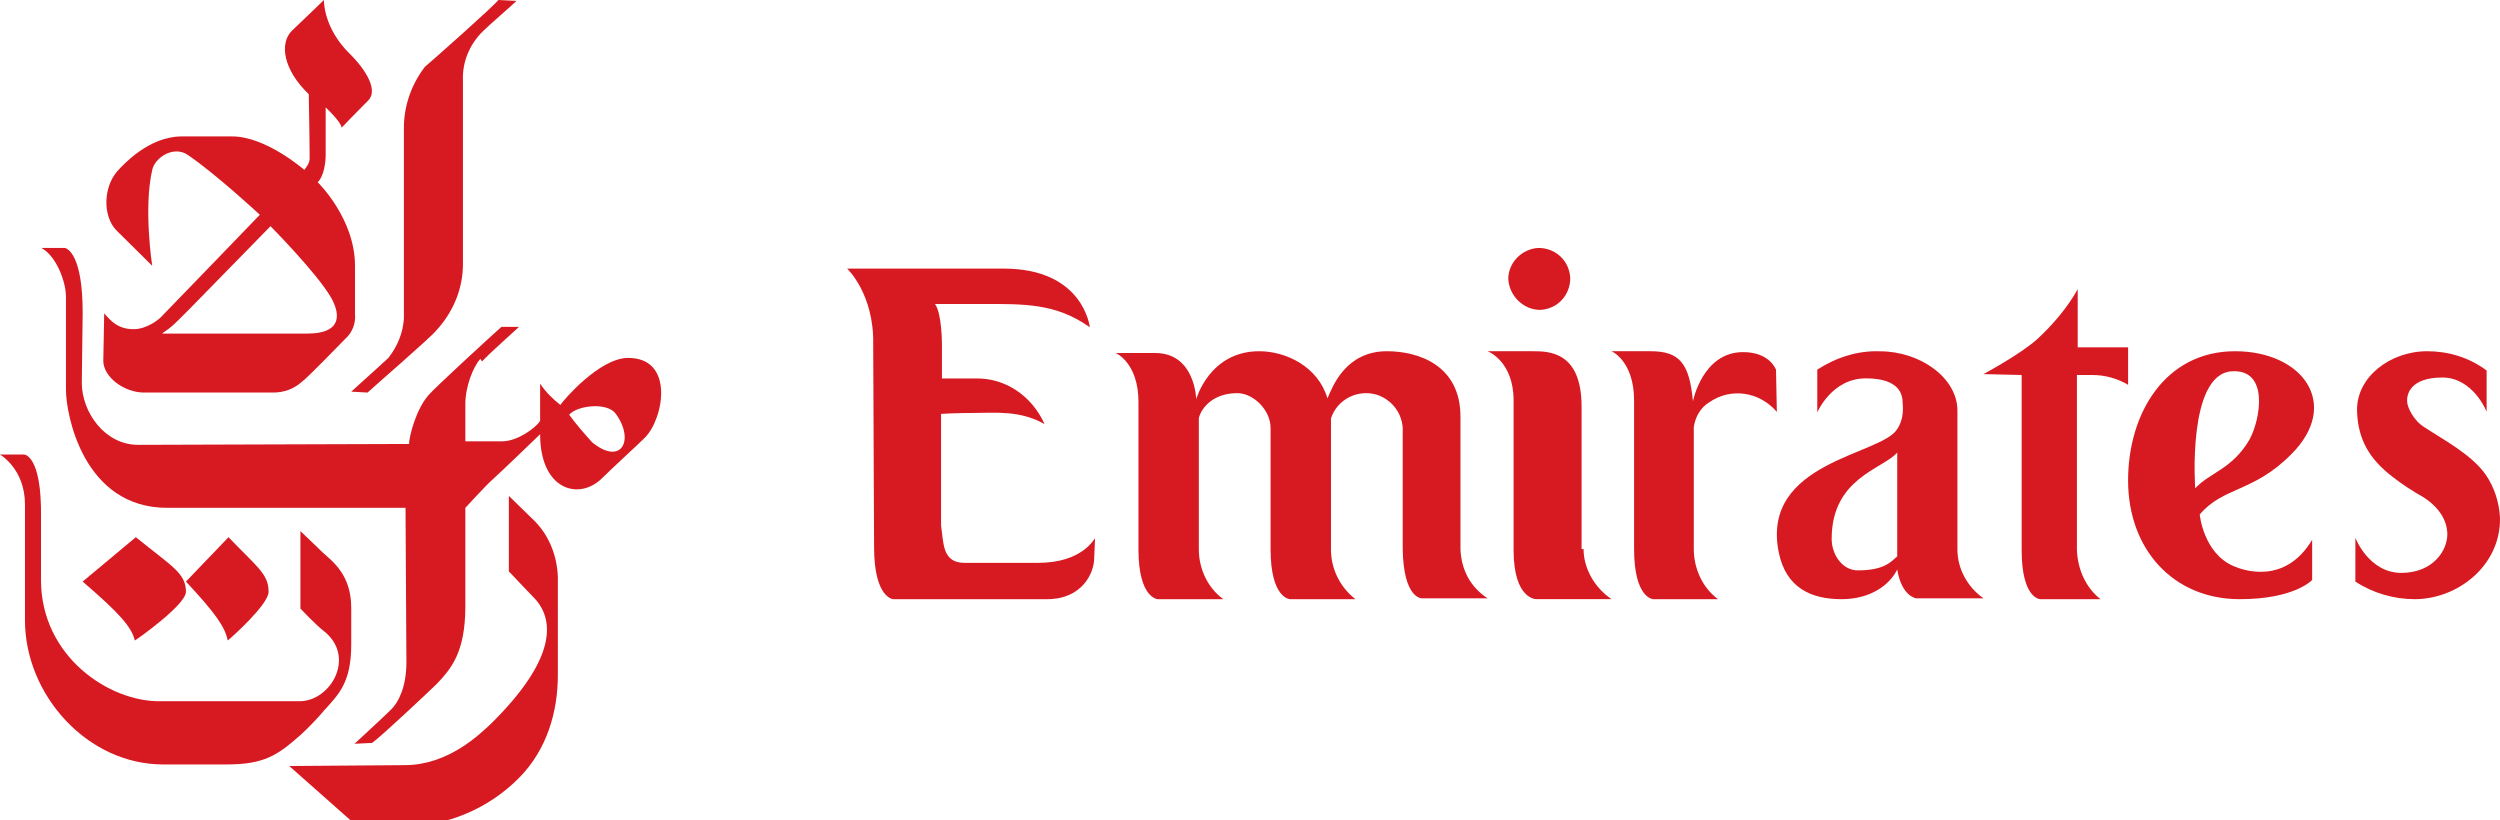 <svg width="128" height="42" viewBox="0 0 128 42" fill="none" xmlns="http://www.w3.org/2000/svg">
<g clip-path="url(#clip0_483_127)">
<path d="M21.75 3.426C21.052 4.34 20.68 5.436 20.68 6.532C20.68 6.898 20.68 15.942 20.68 16.308C20.634 17.038 20.355 17.724 19.89 18.318C19.611 18.592 18.123 19.916 17.983 20.053L18.82 20.099C19.099 19.825 22.075 17.267 22.354 16.901C23.191 15.988 23.703 14.8 23.703 13.521C23.703 13.11 23.703 4.522 23.703 4.157C23.656 3.198 24.028 2.284 24.726 1.599C25.098 1.233 26.214 0.274 26.446 0.046L25.516 0C25.33 0.274 22.075 3.152 21.75 3.426Z" fill="#D71A21"/>
<path d="M14.81 39.22L18.304 42.314H20.633C22.873 42.314 25.023 41.404 26.591 39.812C28.024 38.356 28.562 36.399 28.562 34.579V29.529C28.517 28.392 28.069 27.3 27.218 26.526C27.083 26.39 26.053 25.389 26.053 25.389V29.256C26.053 29.256 27.173 30.439 27.397 30.666C28.427 31.804 28.427 33.806 25.157 37.036C24.575 37.582 22.962 39.175 20.723 39.175L14.81 39.22Z" fill="#D71A21"/>
<path d="M24.592 18.371C24.231 18.78 23.826 19.779 23.826 20.687V22.595H25.718C26.483 22.595 27.429 21.914 27.654 21.55C27.654 21.505 27.654 19.643 27.654 19.643C27.925 20.052 28.285 20.415 28.69 20.733C28.87 20.46 30.672 18.371 32.114 18.326C34.546 18.28 34.005 21.414 33.014 22.413C32.699 22.731 31.258 24.048 30.807 24.502C29.636 25.638 27.654 25.093 27.654 22.232C27.654 22.232 25.538 24.275 25.222 24.548C24.907 24.82 23.826 26.001 23.826 26.001V31.043C23.826 33.45 23.06 34.267 22.384 34.994C22.114 35.266 19.457 37.764 19.051 38.037L18.151 38.082C18.151 38.082 19.727 36.629 20.042 36.311C20.403 35.947 20.808 35.175 20.808 33.904C20.808 33.586 20.763 26.001 20.763 26.001H8.557C4.278 26.001 3.377 21.232 3.377 19.961C3.377 19.597 3.377 15.782 3.377 15.192C3.377 14.42 2.881 13.103 2.116 12.694H3.332C3.467 12.739 4.233 13.057 4.233 16.009C4.233 16.009 4.188 19.416 4.188 19.597C4.188 21.096 5.359 22.776 7.07 22.776L20.943 22.731C20.943 22.368 21.303 20.914 21.979 20.188C22.34 19.779 25.357 17.009 25.673 16.736H26.573C26.438 16.872 24.997 18.144 24.682 18.507L24.592 18.371ZM29.141 21.232C29.501 21.732 29.907 22.186 30.312 22.64C31.798 23.866 32.519 22.549 31.528 21.187C31.123 20.596 29.591 20.733 29.141 21.232Z" fill="#D71A21"/>
<path d="M13.752 30.302C13.752 30.958 11.783 32.706 11.657 32.794C11.531 32.094 10.987 31.351 9.521 29.777L11.699 27.504C13.165 29.034 13.752 29.384 13.752 30.302Z" fill="#D71A21"/>
<path d="M17.949 2.794C18.45 3.29 19.451 4.507 18.86 5.137C18.313 5.678 17.493 6.534 17.493 6.534C17.448 6.219 16.674 5.498 16.674 5.498C16.674 5.498 16.674 7.751 16.674 8.022C16.628 9.058 16.264 9.328 16.264 9.328C16.264 9.328 18.176 11.176 18.176 13.61C18.176 14.781 18.176 15.863 18.176 16.088C18.222 16.539 18.04 17.035 17.675 17.35C17.493 17.53 15.763 19.333 15.444 19.558C15.034 19.919 14.533 20.099 13.987 20.099H7.384C6.336 20.099 5.289 19.288 5.289 18.477C5.289 18.297 5.335 16.043 5.335 16.043C5.653 16.404 6.018 16.854 6.837 16.854C7.52 16.854 8.158 16.359 8.34 16.133C8.522 15.953 13.304 10.996 13.304 10.996C13.304 10.996 11.072 8.923 9.615 7.931C8.887 7.436 7.93 8.067 7.794 8.698C7.338 10.681 7.794 13.61 7.794 13.61L5.972 11.807C5.244 11.086 5.244 9.464 6.154 8.607C6.291 8.472 7.612 6.985 9.296 6.985H11.892C13.623 6.985 15.581 8.698 15.581 8.698C15.717 8.517 15.854 8.337 15.854 8.112C15.854 7.21 15.808 4.822 15.808 4.822C14.488 3.56 14.306 2.208 14.943 1.577C16.173 0.406 16.583 0 16.583 0C16.583 0 16.537 1.442 17.949 2.794ZM9.661 15.863C8.978 16.539 8.887 16.674 8.295 17.08H15.717C17.721 17.08 17.311 15.863 16.947 15.232C16.218 13.97 13.85 11.582 13.85 11.582C13.85 11.582 9.797 15.728 9.661 15.863Z" fill="#D71A21"/>
<path d="M1.232 23.273H0C0 23.273 1.278 24.002 1.278 25.826V31.753C1.278 35.584 4.473 39.14 8.353 39.14H11.593C13.51 39.14 14.195 38.684 15.382 37.636C15.793 37.271 16.386 36.632 16.569 36.404C17.253 35.629 17.983 35.036 17.983 33.03V31.115C17.983 29.428 17.025 28.744 16.523 28.288C16.203 27.969 15.382 27.194 15.382 27.194V31.161C15.382 31.161 16.203 32.027 16.569 32.301C18.257 33.623 16.934 35.903 15.336 35.903C15.017 35.903 8.672 35.903 8.216 35.903C5.614 35.948 2.1 33.623 2.1 29.702V26.51C2.145 23.273 1.232 23.273 1.232 23.273Z" fill="#D71A21"/>
<path d="M9.52 30.302C9.52 30.958 7.059 32.706 6.902 32.794C6.745 32.094 6.064 31.351 4.231 29.777L6.954 27.504C8.787 28.991 9.52 29.34 9.52 30.302Z" fill="#D71A21"/>
<path d="M53.127 28.819H49.385C48.227 28.819 48.316 27.77 48.182 26.912V21.19C48.182 21.19 48.984 21.142 49.92 21.142C50.944 21.142 52.236 20.999 53.483 21.715C52.815 20.237 51.434 19.331 49.92 19.378H48.227V17.614C48.227 17.614 48.227 16.041 47.871 15.564H50.321C52.414 15.564 54.062 15.517 55.799 16.756C55.799 16.756 55.487 13.752 51.389 13.752H43.372C43.372 13.752 44.753 15.04 44.708 17.614L44.753 28.008C44.753 30.63 45.733 30.678 45.733 30.678H53.617C55.398 30.678 56.022 29.343 56.022 28.58L56.066 27.579C56.022 27.531 55.487 28.819 53.127 28.819Z" fill="#D71A21"/>
<path d="M74.776 28.13V21.336C74.776 18.699 72.626 17.983 71.013 17.983C68.907 17.983 68.235 19.771 67.966 20.397C67.474 18.743 65.816 17.983 64.472 17.983C61.918 17.983 61.246 20.442 61.246 20.442C61.246 20.442 61.201 18.073 59.14 18.073H57.124C57.124 18.073 58.289 18.564 58.289 20.576V28.13C58.289 30.633 59.275 30.678 59.275 30.678H62.635C61.828 30.096 61.38 29.113 61.38 28.13V21.425C61.425 21.112 61.918 20.129 63.352 20.129C64.158 20.129 65.054 20.978 65.054 21.917V28.13C65.054 30.633 66.04 30.678 66.04 30.678H69.4C68.594 30.052 68.146 29.113 68.146 28.13V21.425C68.459 20.442 69.534 19.905 70.52 20.218C71.282 20.486 71.775 21.157 71.819 21.917C71.819 21.917 71.819 27.593 71.819 28.13C71.864 30.678 72.805 30.633 72.805 30.633C74.552 30.633 76.165 30.633 76.165 30.633C75.269 30.052 74.821 29.158 74.776 28.13Z" fill="#D71A21"/>
<path d="M81.079 28.112C81.079 29.102 81.642 30.092 82.512 30.677C82.512 30.677 80.669 30.677 78.673 30.677C78.673 30.677 77.496 30.723 77.496 28.157V20.504C77.496 18.479 76.165 17.983 76.165 17.983H78.468C79.287 17.983 80.977 17.983 80.977 20.819V28.112H81.079Z" fill="#D71A21"/>
<path d="M90.931 18.929C90.931 18.929 90.621 18.028 89.248 18.028C87.165 18.028 86.678 20.549 86.678 20.549C86.5 18.569 85.969 17.983 84.507 17.983H82.513C82.513 17.983 83.665 18.479 83.665 20.504V28.112C83.665 30.633 84.639 30.678 84.639 30.678H87.963C87.165 30.092 86.722 29.102 86.722 28.112V21.855C86.811 21.314 87.076 20.864 87.519 20.594C88.627 19.829 90.089 20.054 90.975 21.089L90.931 18.929Z" fill="#D71A21"/>
<path d="M107.128 19.2C107.794 19.2 108.418 19.383 108.959 19.703V17.782H106.379V14.81C105.839 15.77 105.09 16.639 104.299 17.371C103.426 18.148 101.554 19.154 101.554 19.154L103.509 19.2V28.163C103.509 30.678 104.466 30.678 104.466 30.678C106.171 30.678 107.544 30.678 107.544 30.678C106.795 30.083 106.379 29.169 106.338 28.163V19.2C107.17 19.2 106.629 19.2 107.128 19.2Z" fill="#D71A21"/>
<path d="M117.314 23.258C115.364 25.224 113.833 24.912 112.626 26.342C112.626 26.342 112.811 28.309 114.343 28.979C114.854 29.203 116.989 29.962 118.382 27.638V29.694C118.382 29.694 117.5 30.678 114.668 30.678C111.279 30.678 108.958 28.13 108.958 24.599C108.958 21.157 110.862 17.983 114.436 17.983C117.917 17.983 119.867 20.71 117.314 23.258ZM115.179 22.498C115.736 21.47 116.2 18.877 114.25 19.011C111.976 19.19 112.394 25.001 112.394 25.001C113.136 24.196 114.297 24.018 115.179 22.498Z" fill="#D71A21"/>
<path d="M78.857 15.867C79.744 15.821 80.397 15.121 80.397 14.234C80.35 13.347 79.65 12.694 78.764 12.694C77.924 12.741 77.224 13.441 77.224 14.281C77.27 15.167 78.017 15.867 78.857 15.867Z" fill="#D71A21"/>
<path d="M95.115 29.203C94.333 29.203 93.781 28.399 93.781 27.594C93.781 24.466 96.403 24.02 97.138 23.171V28.488C96.817 28.756 96.495 29.203 95.115 29.203ZM97.138 21.964C96.357 23.305 90.148 23.617 91.068 28.265C91.436 30.097 92.724 30.678 94.287 30.678C95.805 30.678 96.771 29.918 97.138 29.158C97.368 30.544 98.104 30.633 98.104 30.633C99.898 30.633 101.554 30.633 101.554 30.633C100.726 30.052 100.22 29.114 100.22 28.131V21.026C100.22 19.328 98.288 17.987 96.265 17.987C95.115 17.942 94.011 18.3 93.045 18.925V21.115C93.045 21.115 93.781 19.372 95.529 19.372C97.276 19.372 97.415 20.221 97.415 20.623C97.46 21.07 97.415 21.562 97.138 21.964Z" fill="#D71A21"/>
<path d="M125.303 27.268C125.346 28.166 124.576 29.332 122.949 29.332C121.28 29.332 120.595 27.538 120.595 27.538V29.78C121.494 30.364 122.564 30.678 123.634 30.678C125.817 30.678 128.042 28.973 128 26.506C127.957 25.699 127.7 24.936 127.272 24.308C126.544 23.276 125.175 22.559 124.148 21.886C123.548 21.527 123.249 20.809 123.249 20.585C123.206 20.181 123.42 19.329 125.046 19.329C126.63 19.329 127.315 21.078 127.315 21.078V18.97C126.416 18.297 125.346 17.983 124.276 17.983C122.35 17.983 120.638 19.329 120.681 21.034C120.724 22.514 121.323 23.501 122.478 24.398C122.992 24.802 123.548 25.16 124.105 25.474C124.918 26.013 125.26 26.64 125.303 27.268Z" fill="#D71A21"/>
</g>
<defs>
<clipPath id="clip0_483_127">
<rect width="128" height="42" fill="white"/>
</clipPath>
</defs>
</svg>
